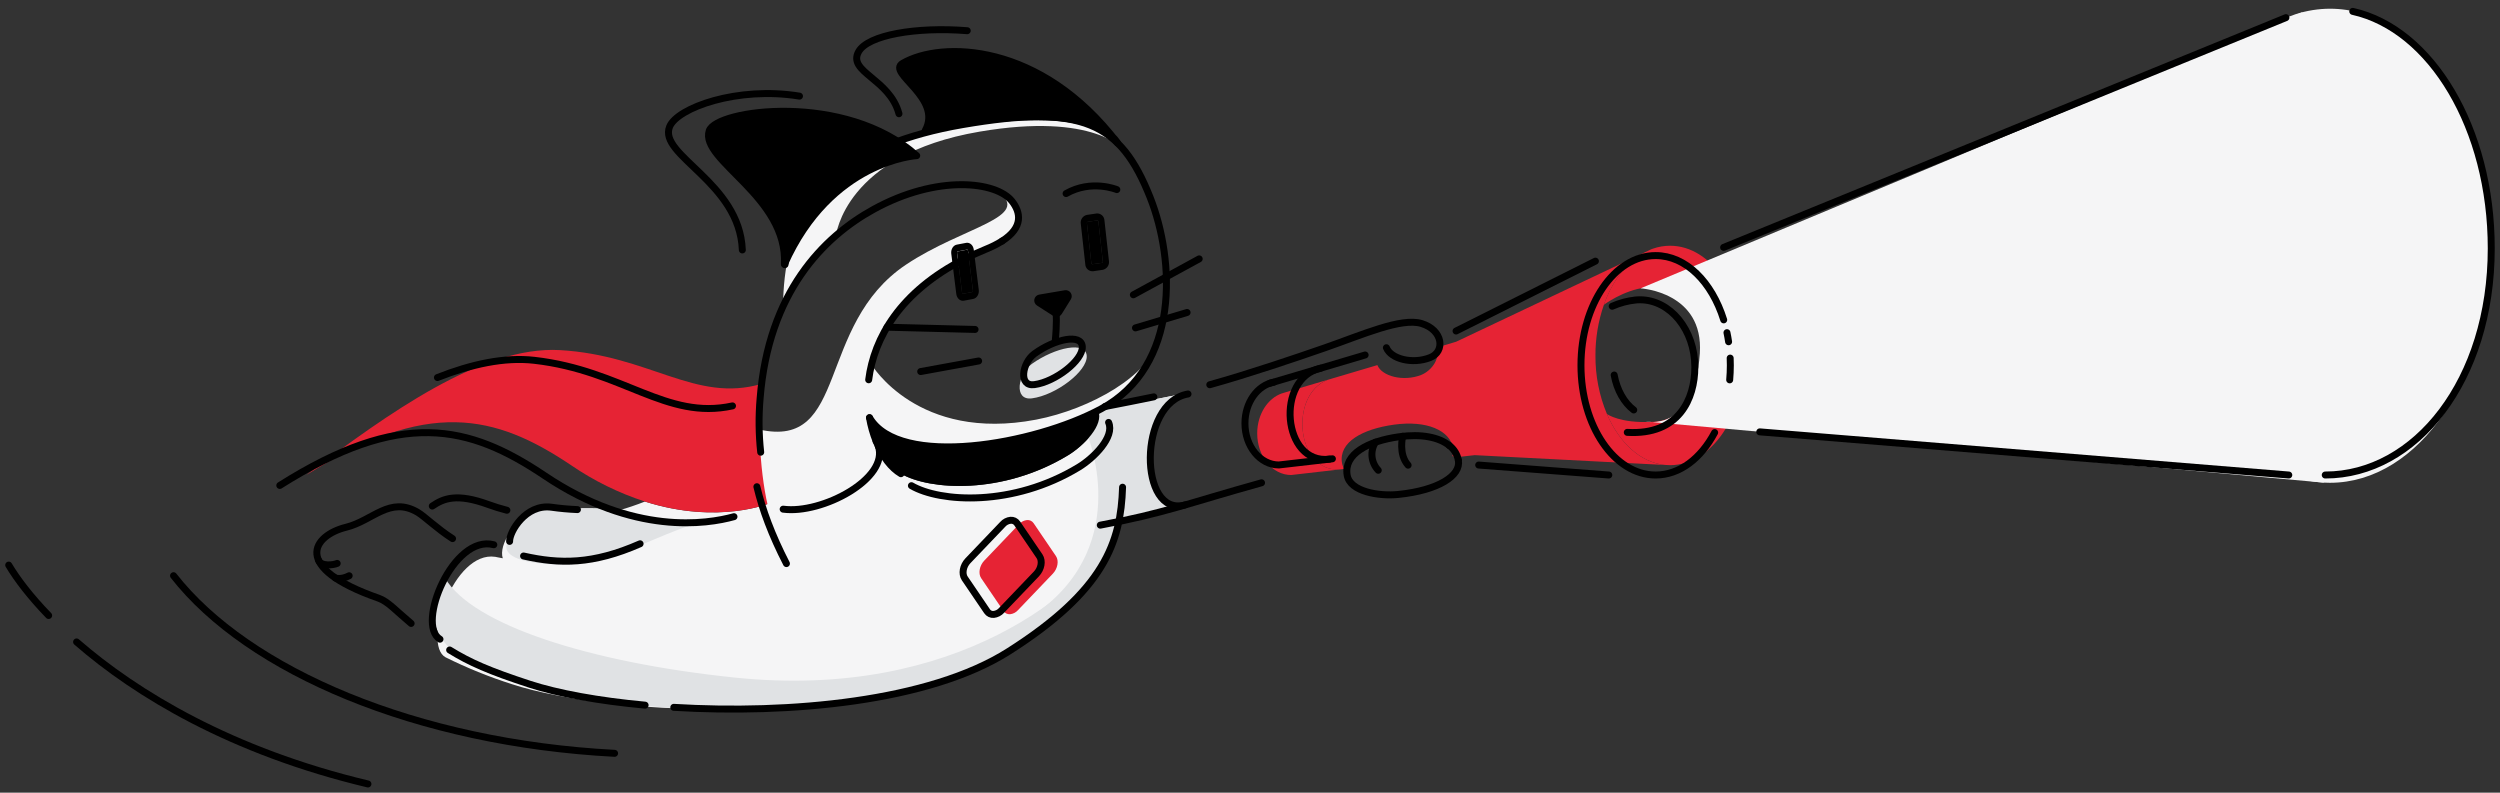 <?xml version="1.0" encoding="UTF-8"?>
<svg width="287px" height="91px" viewBox="0 0 287 91" version="1.1" xmlns="http://www.w3.org/2000/svg" xmlns:xlink="http://www.w3.org/1999/xlink">
    <rect x="0" y="0" width="287" height="91" fill="#333333" stroke="none"/>
    <title>Asset 1 Copy@3x</title>
    <g id="Other" stroke="none" stroke-width="1" fill="none" fill-rule="evenodd">
        <g id="codic" transform="translate(-1155, -195)">
            <g id="Group-5" transform="translate(1134, 196)">
                <g id="Asset-1-Copy" transform="translate(22, 0)">
                    <path d="M135.276,44.113 C132.018,44.773 128.62,45.425 125.058,46.119 C125.793,47.781 123.357,50.208 121.626,51.259 C114.082,55.838 105.707,55.293 102.425,53.381 C101.269,52.707 100.193,51.287 99.48,49.414 C101.061,53.987 87.929,59.188 86.825,53.895 C87.026,54.793 87.274,55.722 87.581,56.687 C87.452,56.743 81.57,59.294 73.035,56.58 C69.028,58.155 65.09,58.855 61.214,58.522 L61.214,58.522 C61.059,58.51 60.905,58.494 60.751,58.478 L60.741,58.478 C58.062,58.399 56.221,61.556 56.717,63.091 C56.541,63.061 56.365,63.028 56.193,62.992 L56.193,62.992 C56.08,62.972 55.968,62.948 55.858,62.924 C51.073,62.198 47.455,72.953 50.136,74.451 C52.597,75.676 55.148,76.709 57.767,77.544 C69.26,81.304 98.959,82.558 112.766,73.775 C121.181,68.428 124.25,63.921 125.318,59.288 C128.724,58.656 131.898,57.784 135.136,56.841 C129.542,58.291 129.774,45.471 135.276,44.113 Z" id="Path" fill="#F5F5F6" fill-rule="nonzero"></path>
                    <path d="M123.757,48.73 C123.757,48.73 129.181,61.267 118.131,69.272 C118.131,69.272 125.653,65.941 127.472,58.73 L133.218,57.39 C133.218,57.39 127.059,49.055 135.276,44.113 L125.058,46.119 L123.757,48.73 Z" id="Path" fill="#E0E2E4" fill-rule="nonzero"></path>
                    <path d="M266.477,0 C276.707,0 285,12.182 285,27.211 C285,42.24 276.705,54.424 266.477,54.424 L265.802,54.406 L265.762,54.406 C255.864,53.854 247.956,41.891 247.956,27.213 C247.956,14.778 253.642,4.274 261.406,1.035 L261.426,1.035 L262.562,0.62 L262.574,0.62 C263.835,0.214 265.152,0.005 266.477,0 Z" id="Path" fill="#F5F5F6" fill-rule="nonzero"></path>
                    <path d="M190.725,27.211 C195.462,27.211 199.299,32.851 199.299,39.807 C199.299,46.762 195.462,52.402 190.725,52.402 L190.124,52.372 C187.319,52.087 184.889,49.823 183.472,46.524 C183.538,46.574 185.023,47.607 188.575,47.43 C192.058,47.43 194.881,43.968 194.881,39.698 C194.881,35.428 192.058,31.969 188.575,31.969 C188.36,31.969 188.144,31.982 187.93,32.009 C185.396,32.291 183.122,33.99 183.122,33.99 C184.077,31.295 185.678,29.177 187.624,28.061 L188.573,27.612 L188.573,27.612 L188.786,27.536 C189.41,27.322 190.065,27.212 190.725,27.211 Z" id="Path" fill="#E62334" fill-rule="nonzero"></path>
                    <path d="M166.169,51.488 L165.733,51.357 C165.846,51.072 165.878,50.761 165.825,50.459 C165.458,48.419 162.819,47.222 159.013,47.753 C155.428,48.255 152.653,49.743 153.064,52.166 C153.105,52.406 153.196,52.634 153.332,52.836 L153.024,52.872 L152.896,52.886 C147.837,53.355 146.911,44.324 151.427,42.605 L152.028,42.424 L157.123,40.914 C157.644,42.208 160.111,42.837 162.132,42.051 C163.432,41.542 164.424,39.993 163.873,38.912 L166.159,38.234 L187.628,28.067 C185.682,29.177 184.081,31.301 183.126,33.996 C182.475,35.866 182.148,37.833 182.158,39.813 C182.14,42.118 182.589,44.403 183.476,46.53 L183.476,46.53 C184.893,49.829 187.325,52.094 190.128,52.378 L168.301,51.251 L166.169,51.488 Z" id="Path" fill="#E62334" fill-rule="nonzero"></path>
                    <path d="M146.416,44.083 L151.425,42.599 C146.909,44.317 147.835,53.349 152.894,52.88 L147.223,53.532 C145.072,53.532 143.328,51.394 143.328,48.756 C143.328,46.562 144.531,44.717 146.176,44.155 L146.194,44.155 L146.416,44.083 Z" id="Path" fill="#E62334" fill-rule="nonzero"></path>
                    <path d="M125.062,46.117 C125.797,47.779 123.361,50.206 121.63,51.257 C114.086,55.836 105.711,55.291 102.429,53.379 C101.273,52.705 100.197,51.285 99.484,49.412 L99.484,49.412 C99.183,48.618 98.961,47.796 98.819,46.959 C102.209,52.699 117.29,50.148 125.062,46.117 Z" id="Path" fill="#000000" fill-rule="nonzero"></path>
                    <path d="M123.757,39.871 C123.834,41.622 120.223,44.37 117.462,44.731 C115.326,45.009 115.859,41.923 117.462,40.771 C120.135,38.868 123.681,38.122 123.757,39.871 Z" id="Path" fill="#E0E2E4" fill-rule="nonzero"></path>
                    <path d="M120.225,62.842 C120.586,63.371 120.425,64.278 119.862,64.864 L115.867,69.041 C115.633,69.307 115.309,69.475 114.958,69.513 C114.657,69.538 114.367,69.397 114.2,69.146 L111.638,65.373 C111.277,64.844 111.437,63.937 112,63.351 L115.994,59.17 C116.228,58.905 116.552,58.738 116.903,58.7 C117.204,58.674 117.494,58.815 117.661,59.067 L120.225,62.842 Z" id="Path" fill="#E62334" fill-rule="nonzero"></path>
                    <path d="M73.039,56.578 C70.036,55.603 67.188,54.203 64.582,52.42 C55.818,46.53 48.062,44.747 34.161,53.532 C43.578,46.452 54.349,38.69 63.253,39.191 C73.572,39.773 78.825,45.294 86.429,43.068 C86.363,43.615 86.304,44.175 86.26,44.747 C85.981,47.807 86.173,50.891 86.829,53.893 C87.03,54.791 87.278,55.72 87.585,56.684 C87.457,56.741 81.572,59.284 73.039,56.578 Z" id="Path" fill="#E62334" fill-rule="nonzero"></path>
                    <path d="M127.027,60.519 C127.027,60.519 118.997,86.593 67.615,79.351 C48.887,76.723 48.445,70.863 48.865,68.432 C49.286,66.001 50.086,65.343 50.086,65.343 C53.183,70.706 66.633,75.04 83.261,76.775 C109.145,79.501 123.591,66.37 127.027,60.519" id="Path" fill="#E0E2E4" fill-rule="nonzero"></path>
                    <path d="M104.852,31.796 C92.365,43.846 102.752,54.396 102.752,54.396 C97.555,58.594 87.901,59.288 87.901,59.288 C86.345,56.171 86.142,48.303 86.142,48.303 C96.457,50.661 92.632,36.327 103.002,29.387 C109.564,24.995 117.647,23.972 113.527,20.929 C113.527,20.929 119.338,23.767 113.527,26.818 C107.717,29.869 104.852,31.796 104.852,31.796 Z" id="Path" fill="#F5F5F6" fill-rule="nonzero"></path>
                    <path d="M99.051,40.854 C99.051,40.854 104.349,49.771 117.951,47.174 C124.208,45.97 131.115,42.031 131.954,37.921 C131.954,37.921 129.846,48.317 111.654,50.176 C93.461,52.035 99.051,40.854 99.051,40.854 Z" id="Path" fill="#F5F5F6" fill-rule="nonzero"></path>
                    <path d="M94.97,26.048 C94.97,26.048 95.958,16.769 111.425,14.118 C124.697,11.844 128.055,16.24 128.055,16.24 C128.055,16.24 125.595,9.724 108.763,13.432 C91.931,17.141 88.999,25.378 88.891,34.167 C88.891,34.167 91.504,28.098 94.97,26.048 Z" id="Path" fill="#F5F5F6" fill-rule="nonzero"></path>
                    <path d="M80.452,58.73 C80.452,58.73 71.608,58.696 69.699,57.822 C67.789,56.947 66.333,57.577 61.837,57.196 C59.394,56.995 58.1,58.778 57.19,61.436 C56.281,64.093 65.363,64.424 69.396,62.856 C73.429,61.288 78.17,59.007 80.452,58.73" id="Path" fill="#E0E2E4" fill-rule="nonzero"></path>
                    <path d="M89.045,29.347 C89.492,21.591 79.32,17.399 80.416,14.018 C81.201,11.595 96.03,9.525 104.239,16.868 C104.239,16.868 94.369,17.399 89.045,29.347 Z" id="Path" stroke="#000000" stroke-width="0.8" fill="#000000" fill-rule="nonzero" stroke-linecap="round" stroke-linejoin="round"></path>
                    <path d="M127.304,15.436 C118.476,3.851 107.068,3.682 102.624,6.27 C100.734,7.367 107.286,10.203 105.214,13.992 C105.214,13.992 112.279,12.16 119.318,12.423 C126.036,12.674 127.304,15.436 127.304,15.436 Z" id="Path" stroke="#000000" stroke-width="0.8" fill="#000000" fill-rule="nonzero" stroke-linecap="round" stroke-linejoin="round"></path>
                    <path d="M187.335,32.103 L263.317,0.397 C263.317,0.397 265.97,54.41 265.76,54.404 C265.549,54.398 187.896,47.384 187.896,47.384 C187.896,47.384 193.532,48.752 194.141,39.562 C194.61,32.5 187.335,32.103 187.335,32.103 Z" id="Path" fill="#F5F5F6" fill-rule="nonzero"></path>
                    <path d="M118.37,33.212 L121.301,32.715 C121.412,32.697 121.524,32.745 121.586,32.839 C121.649,32.932 121.652,33.054 121.594,33.15 L120.542,34.847 C120.502,34.913 120.436,34.96 120.361,34.978 C120.285,34.995 120.206,34.981 120.141,34.939 L118.26,33.736 C118.16,33.671 118.111,33.552 118.136,33.436 C118.16,33.32 118.253,33.231 118.37,33.212 Z" id="Path" stroke="#000000" stroke-width="0.8" fill="#000000" fill-rule="nonzero" stroke-linecap="round" stroke-linejoin="round"></path>
                    <path d="M120.247,35.069 C120.247,35.069 120.349,36.008 120.137,38.214" id="Path" stroke="#000000" stroke-width="0.8" stroke-linecap="round" stroke-linejoin="round"></path>
                    <path d="M89.117,29.373 C90.147,21.32 96.573,15.534 109.514,13.304 C123.301,10.937 127.628,13.067 131.034,21.659 C133.894,28.88 134.493,41.04 125.408,45.938 C117.743,50.072 102.263,52.783 98.825,46.955" id="Path" stroke="#000000" stroke-width="0.8" stroke-linecap="round" stroke-linejoin="round"></path>
                    <path d="M59.106,62.83 C63.257,63.765 67.042,63.817 72.482,61.426" id="Path" stroke="#000000" stroke-width="0.8" stroke-linecap="round" stroke-linejoin="round"></path>
                    <path d="M46.197,70.57 C44.46,69.124 43.54,68.047 42.46,67.67 C32.322,64.136 34.961,60.459 38.731,59.529 C41.803,58.768 43.758,55.918 46.968,57.824 C47.737,58.281 49.196,59.711 50.953,60.832" id="Path" stroke="#000000" stroke-width="0.8" stroke-linecap="round" stroke-linejoin="round"></path>
                    <path d="M73.057,79.952 C67.705,79.459 63.039,78.601 59.805,77.546 C55.131,76.015 52.943,75.055 50.619,73.618" id="Path" stroke="#000000" stroke-width="0.8" stroke-linecap="round" stroke-linejoin="round"></path>
                    <path d="M127.871,54.932 C127.67,61.221 125.813,66.779 114.803,73.775 C105.657,79.591 89.532,80.995 76.351,80.203" id="Path" stroke="#000000" stroke-width="0.8" stroke-linecap="round" stroke-linejoin="round"></path>
                    <path d="M85.89,54.875 C86.521,57.511 87.585,60.403 89.282,63.7" id="Path" stroke="#000000" stroke-width="0.8" stroke-linecap="round" stroke-linejoin="round"></path>
                    <path d="M114.046,26.67 C116.496,25.099 116.194,23.388 115.174,22.095 C113.391,19.832 106.623,18.992 99.272,23.043 C93.517,26.214 87.216,32.57 86.26,44.749 C86.083,46.801 86.106,48.866 86.328,50.914" id="Path" stroke="#000000" stroke-width="0.8" stroke-linecap="round" stroke-linejoin="round"></path>
                    <path d="M109.752,28.719 C110.522,28.329 111.338,27.956 112.201,27.602 C112.843,27.348 113.461,27.036 114.046,26.67" id="Path" stroke="#000000" stroke-width="0.8" stroke-linecap="round" stroke-linejoin="round"></path>
                    <path d="M98.725,42.599 C99.326,37.815 102.331,32.48 109.744,28.719" id="Path" stroke="#000000" stroke-width="0.8" stroke-linecap="round" stroke-linejoin="round"></path>
                    <path d="M99.578,49.647 C99.229,48.777 98.973,47.873 98.817,46.949" id="Path" stroke="#000000" stroke-width="0.8" stroke-linecap="round" stroke-linejoin="round"></path>
                    <path d="M102.429,53.381 C101.321,52.735 100.289,51.408 99.578,49.647" id="Path" stroke="#000000" stroke-width="0.8" stroke-linecap="round" stroke-linejoin="round"></path>
                    <path d="M126.266,47.494 C127.001,49.157 124.563,51.584 122.832,52.635 C115.288,57.212 106.913,56.668 103.631,54.757" id="Path" stroke="#000000" stroke-width="0.8" stroke-linecap="round" stroke-linejoin="round"></path>
                    <path d="M48.627,57.096 C49.935,56.199 51.466,55.607 55.057,56.917 C55.756,57.173 56.468,57.393 57.19,57.577" id="Path" stroke="#000000" stroke-width="0.8" stroke-linecap="round" stroke-linejoin="round"></path>
                    <path d="M117.749,43.156 C120.153,42.833 123.315,40.376 123.249,38.812 C123.182,37.247 120.085,37.913 117.749,39.614 C116.344,40.641 115.885,43.407 117.749,43.156 Z" id="Path" stroke="#000000" stroke-width="0.8" stroke-linecap="round" stroke-linejoin="round"></path>
                    <path d="M125.314,59.288 C132.681,57.918 135.188,56.829 143.825,54.424" id="Path" stroke="#000000" stroke-width="0.8" stroke-linecap="round" stroke-linejoin="round"></path>
                    <path d="M31.12,54.729 C45.023,45.946 52.776,47.727 61.542,53.618 C71.76,60.487 80.159,59.18 83.261,58.315" id="Path" stroke="#000000" stroke-width="0.8" stroke-linecap="round" stroke-linejoin="round"></path>
                    <path d="M83.091,45.597 C75.465,47.266 70.532,41.526 60.334,40.364 C56.908,39.973 53.121,40.802 49.218,42.342" id="Path" stroke="#000000" stroke-width="0.8" stroke-linecap="round" stroke-linejoin="round"></path>
                    <path d="M88.907,57.453 C93.371,58.054 101.129,53.923 99.823,50.176" id="Path" stroke="#000000" stroke-width="0.8" stroke-linecap="round" stroke-linejoin="round"></path>
                    <path d="M197.624,40.11 C197.636,40.382 197.642,40.659 197.642,40.936 C197.642,41.504 197.616,42.061 197.568,42.609" id="Path" stroke="#000000" stroke-width="0.8" stroke-linecap="round" stroke-linejoin="round"></path>
                    <path d="M197.255,37.189 C197.329,37.532 197.391,37.879 197.443,38.234" id="Path" stroke="#000000" stroke-width="0.8" stroke-linecap="round" stroke-linejoin="round"></path>
                    <path d="M195.842,48.658 C194.274,51.624 191.823,53.532 189.068,53.532 C184.334,53.532 180.495,47.894 180.495,40.936 C180.495,33.978 184.334,28.34 189.068,28.34 C192.537,28.34 195.524,31.367 196.882,35.721" id="Path" stroke="#000000" stroke-width="0.8" stroke-linecap="round" stroke-linejoin="round"></path>
                    <path d="M269.096,0.307 C278.098,2.313 284.996,13.721 284.996,27.504 C284.996,42.697 276.278,53.532 265.938,53.532" id="Path" stroke="#000000" stroke-width="0.8" stroke-linecap="round" stroke-linejoin="round"></path>
                    <path d="M145.23,42.877 C143.357,43.224 141.92,45.208 141.92,47.601 C141.92,50.238 143.663,52.378 145.815,52.378 L151.96,51.67" id="Path" stroke="#000000" stroke-width="0.8" stroke-linecap="round" stroke-linejoin="round"></path>
                    <line x1="196.874" y1="27.4" x2="261.424" y2="1.025" id="Path" stroke="#000000" stroke-width="0.8" stroke-linecap="round" stroke-linejoin="round"></line>
                    <line x1="201.022" y1="48.578" x2="261.752" y2="53.532" id="Path" stroke="#000000" stroke-width="0.8" stroke-linecap="round" stroke-linejoin="round"></line>
                    <line x1="166.155" y1="37.001" x2="182.152" y2="28.98" id="Path" stroke="#000000" stroke-width="0.8" stroke-linecap="round" stroke-linejoin="round"></line>
                    <line x1="155.717" y1="39.753" x2="144.767" y2="43" id="Path" stroke="#000000" stroke-width="0.8" stroke-linecap="round" stroke-linejoin="round"></line>
                    <path d="M137.883,43.168 C142.291,41.943 147.754,40.092 151.138,38.914 C155.388,37.436 159.862,35.43 162.196,36.14 C164.667,36.89 164.937,39.363 163.168,40.055 C161.15,40.844 158.686,40.214 158.159,38.918 L158.159,38.918" id="Path" stroke="#000000" stroke-width="0.8" stroke-linecap="round" stroke-linejoin="round"></path>
                    <path d="M125.849,45.673 C128.089,45.238 129.339,44.993 131.459,44.558" id="Path" stroke="#000000" stroke-width="0.8" stroke-linecap="round" stroke-linejoin="round"></path>
                    <path d="M166.42,51.837 C166.292,51.164 165.921,50.561 165.378,50.144" id="Path" stroke="#000000" stroke-width="0.8" stroke-linecap="round" stroke-linejoin="round"></path>
                    <path d="M165.378,50.144 C164.21,49.201 162.172,48.774 159.604,49.141 C156.019,49.641 153.244,51.129 153.655,53.554 C153.976,55.449 157.305,55.995 159.546,55.76 C164.124,55.291 166.736,53.602 166.42,51.847" id="Path" stroke="#000000" stroke-width="0.8" stroke-linecap="round" stroke-linejoin="round"></path>
                    <line x1="168.754" y1="52.388" x2="183.691" y2="53.532" id="Path" stroke="#000000" stroke-width="0.8" stroke-linecap="round" stroke-linejoin="round"></line>
                    <path d="M135.384,44.231 C129.62,45.204 129.71,58.456 135.054,56.963" id="Path" stroke="#000000" stroke-width="0.8" stroke-linecap="round" stroke-linejoin="round"></path>
                    <path d="M156.903,49.761 C156.26,50.783 156.392,52.112 157.223,52.988" id="Path" stroke="#000000" stroke-width="0.8" stroke-linecap="round" stroke-linejoin="round"></path>
                    <path d="M160.03,49.079 C160.03,49.079 159.509,51.139 160.651,52.402" id="Path" stroke="#000000" stroke-width="0.8" stroke-linecap="round" stroke-linejoin="round"></path>
                    <path d="M121.387,21.22 C124.3,19.561 127.212,20.765 127.212,20.765" id="Path" stroke="#000000" stroke-width="0.8" stroke-linecap="round" stroke-linejoin="round"></path>
                    <path d="M49.509,72.379 C46.714,70.714 51.045,60.307 55.688,61.536" id="Path" stroke="#000000" stroke-width="0.8" stroke-linecap="round" stroke-linejoin="round"></path>
                    <path d="M57.503,61.153 C57.473,60.056 59.35,56.835 62.299,57.228 C63.291,57.37 64.288,57.461 65.289,57.501" id="Path" stroke="#000000" stroke-width="0.8" stroke-linecap="round" stroke-linejoin="round"></path>
                    <path d="M184.081,34.159 C184.949,33.772 185.873,33.528 186.818,33.435 L186.618,33.455 C186.832,33.428 187.047,33.415 187.263,33.415 C190.745,33.415 193.568,36.876 193.568,41.144 C193.568,44.755 191.765,48.985 185.811,48.636" id="Path" stroke="#000000" stroke-width="0.8" stroke-linecap="round" stroke-linejoin="round"></path>
                    <g id="Group" transform="translate(123.064, 23.504)" fill="#000000" fill-rule="nonzero">
                        <path d="M1.917,0.797 L0.797,0.961 C0.738,0.973 0.7,1.031 0.711,1.09 L1.224,5.731 C1.226,5.759 1.238,5.786 1.259,5.804 C1.28,5.823 1.308,5.833 1.336,5.831 L2.456,5.669 C2.515,5.655 2.552,5.598 2.542,5.538 L2.027,0.897 C2.026,0.869 2.014,0.843 1.993,0.824 C1.973,0.805 1.945,0.795 1.917,0.797" id="Path"></path>
                        <path d="M1.336,5.831 C1.308,5.833 1.28,5.823 1.259,5.804 C1.238,5.786 1.226,5.759 1.224,5.731 L0.711,1.09 C0.7,1.031 0.738,0.973 0.797,0.961 L1.917,0.797 C1.945,0.795 1.973,0.805 1.993,0.824 C2.014,0.843 2.026,0.869 2.027,0.897 L2.542,5.538 C2.552,5.598 2.515,5.655 2.456,5.669 L1.336,5.831 M1.829,0.003 L0.709,0.167 C0.241,0.269 -0.065,0.719 0.012,1.192 L0.527,5.833 C0.534,6.061 0.634,6.276 0.803,6.427 C0.973,6.579 1.198,6.654 1.424,6.635 L2.544,6.471 C3.011,6.367 3.317,5.917 3.242,5.444 L2.727,0.805 C2.719,0.577 2.619,0.363 2.449,0.211 C2.28,0.06 2.056,-0.016 1.829,0.003" id="Shape"></path>
                    </g>
                    <g id="Group" transform="translate(108.197, 26.868)" fill="#000000" fill-rule="nonzero">
                        <path d="M1.818,0.798 L0.752,0.999 C0.696,1.014 0.661,1.07 0.672,1.127 L1.249,5.756 C1.25,5.784 1.262,5.809 1.282,5.828 C1.303,5.846 1.33,5.855 1.357,5.853 L2.421,5.662 C2.477,5.646 2.511,5.589 2.501,5.532 L1.926,0.903 C1.925,0.875 1.913,0.85 1.892,0.832 C1.872,0.814 1.845,0.806 1.818,0.808" id="Path"></path>
                        <path d="M1.357,5.843 C1.33,5.845 1.303,5.836 1.282,5.818 C1.262,5.799 1.25,5.774 1.249,5.746 L0.672,1.117 C0.661,1.06 0.696,1.004 0.752,0.989 L1.818,0.788 C1.845,0.785 1.872,0.794 1.892,0.812 C1.913,0.83 1.925,0.855 1.926,0.883 L2.501,5.53 C2.511,5.587 2.477,5.644 2.421,5.66 L1.357,5.851 M1.717,0.012 L0.654,0.213 C0.235,0.287 -0.054,0.752 0.008,1.252 L0.585,5.881 C0.648,6.384 1.036,6.727 1.455,6.653 L2.521,6.452 C2.94,6.376 3.228,5.911 3.166,5.409 L2.589,0.78 C2.527,0.281 2.138,-0.064 1.717,0.01" id="Shape"></path>
                    </g>
                    <path d="M150.622,41.265 C145.386,42.39 146.214,52.376 151.623,51.71" id="Path" stroke="#000000" stroke-width="0.8" stroke-linecap="round" stroke-linejoin="round"></path>
                    <path d="M117.977,64.89 L113.982,69.068 C113.748,69.332 113.425,69.499 113.074,69.537 C112.773,69.563 112.482,69.422 112.315,69.17 L109.752,65.397 C109.392,64.87 109.552,63.963 110.115,63.375 L114.11,59.196 C114.343,58.931 114.667,58.763 115.018,58.726 C115.319,58.7 115.611,58.841 115.777,59.093 L118.342,62.866 C118.7,63.402 118.538,64.308 117.977,64.89 Z" id="Path" stroke="#000000" stroke-width="0.8" stroke-linecap="round" stroke-linejoin="round"></path>
                    <path d="M186.554,46.064 C185.476,45.262 184.63,43.812 184.308,42.053" id="Path" stroke="#000000" stroke-width="0.8" stroke-linecap="round" stroke-linejoin="round"></path>
                    <path d="M35.564,63.311 C35.864,64.051 37.269,63.875 37.707,63.68" id="Path" stroke="#000000" stroke-width="0.8" stroke-linecap="round" stroke-linejoin="round"></path>
                    <path d="M37.509,65.353 C37.509,65.353 38.154,65.584 39.084,65.096" id="Path" stroke="#000000" stroke-width="0.8" stroke-linecap="round" stroke-linejoin="round"></path>
                    <line x1="129.109" y1="32.843" x2="136.667" y2="28.719" id="Path" stroke="#000000" stroke-width="0.8" stroke-linecap="round"></line>
                    <line x1="129.353" y1="36.642" x2="135.276" y2="34.873" id="Path" stroke="#000000" stroke-width="0.8" stroke-linecap="round"></line>
                    <line x1="110.937" y1="36.82" x2="100.832" y2="36.564" id="Path" stroke="#000000" stroke-width="0.8" stroke-linecap="round"></line>
                    <line x1="111.347" y1="40.441" x2="104.695" y2="41.654" id="Path" stroke="#000000" stroke-width="0.8" stroke-linecap="round"></line>
                    <path d="M18.922,65.09 C27.493,76.071 46.908,84.293 69.554,85.482" id="Path" stroke="#000000" stroke-width="0.8" stroke-linecap="round" stroke-linejoin="round"></path>
                    <path d="M7.792,72.694 C14.626,78.645 25.558,85.261 41.238,89" id="Path" stroke="#000000" stroke-width="0.8" stroke-linecap="round" stroke-linejoin="round"></path>
                    <path d="M0,63.873 C0.944,65.463 2.458,67.463 4.584,69.659" id="Path" stroke="#000000" stroke-width="0.8" stroke-linecap="round" stroke-linejoin="round"></path>
                    <path d="M84.219,27.694 C83.916,19.93 74.533,16.842 75.87,13.544 C76.749,11.382 83.664,8.869 90.78,10.036" id="Path" stroke="#000000" stroke-width="0.8" stroke-linecap="round" stroke-linejoin="round"></path>
                    <path d="M102.201,12.058 C101.125,8.029 96.244,7.271 97.575,4.92 C98.647,3.027 104.148,2.054 110.039,2.525" id="Path" stroke="#000000" stroke-width="0.8" stroke-linecap="round" stroke-linejoin="round"></path>
                </g>
            </g>
        </g>
    </g>
</svg>